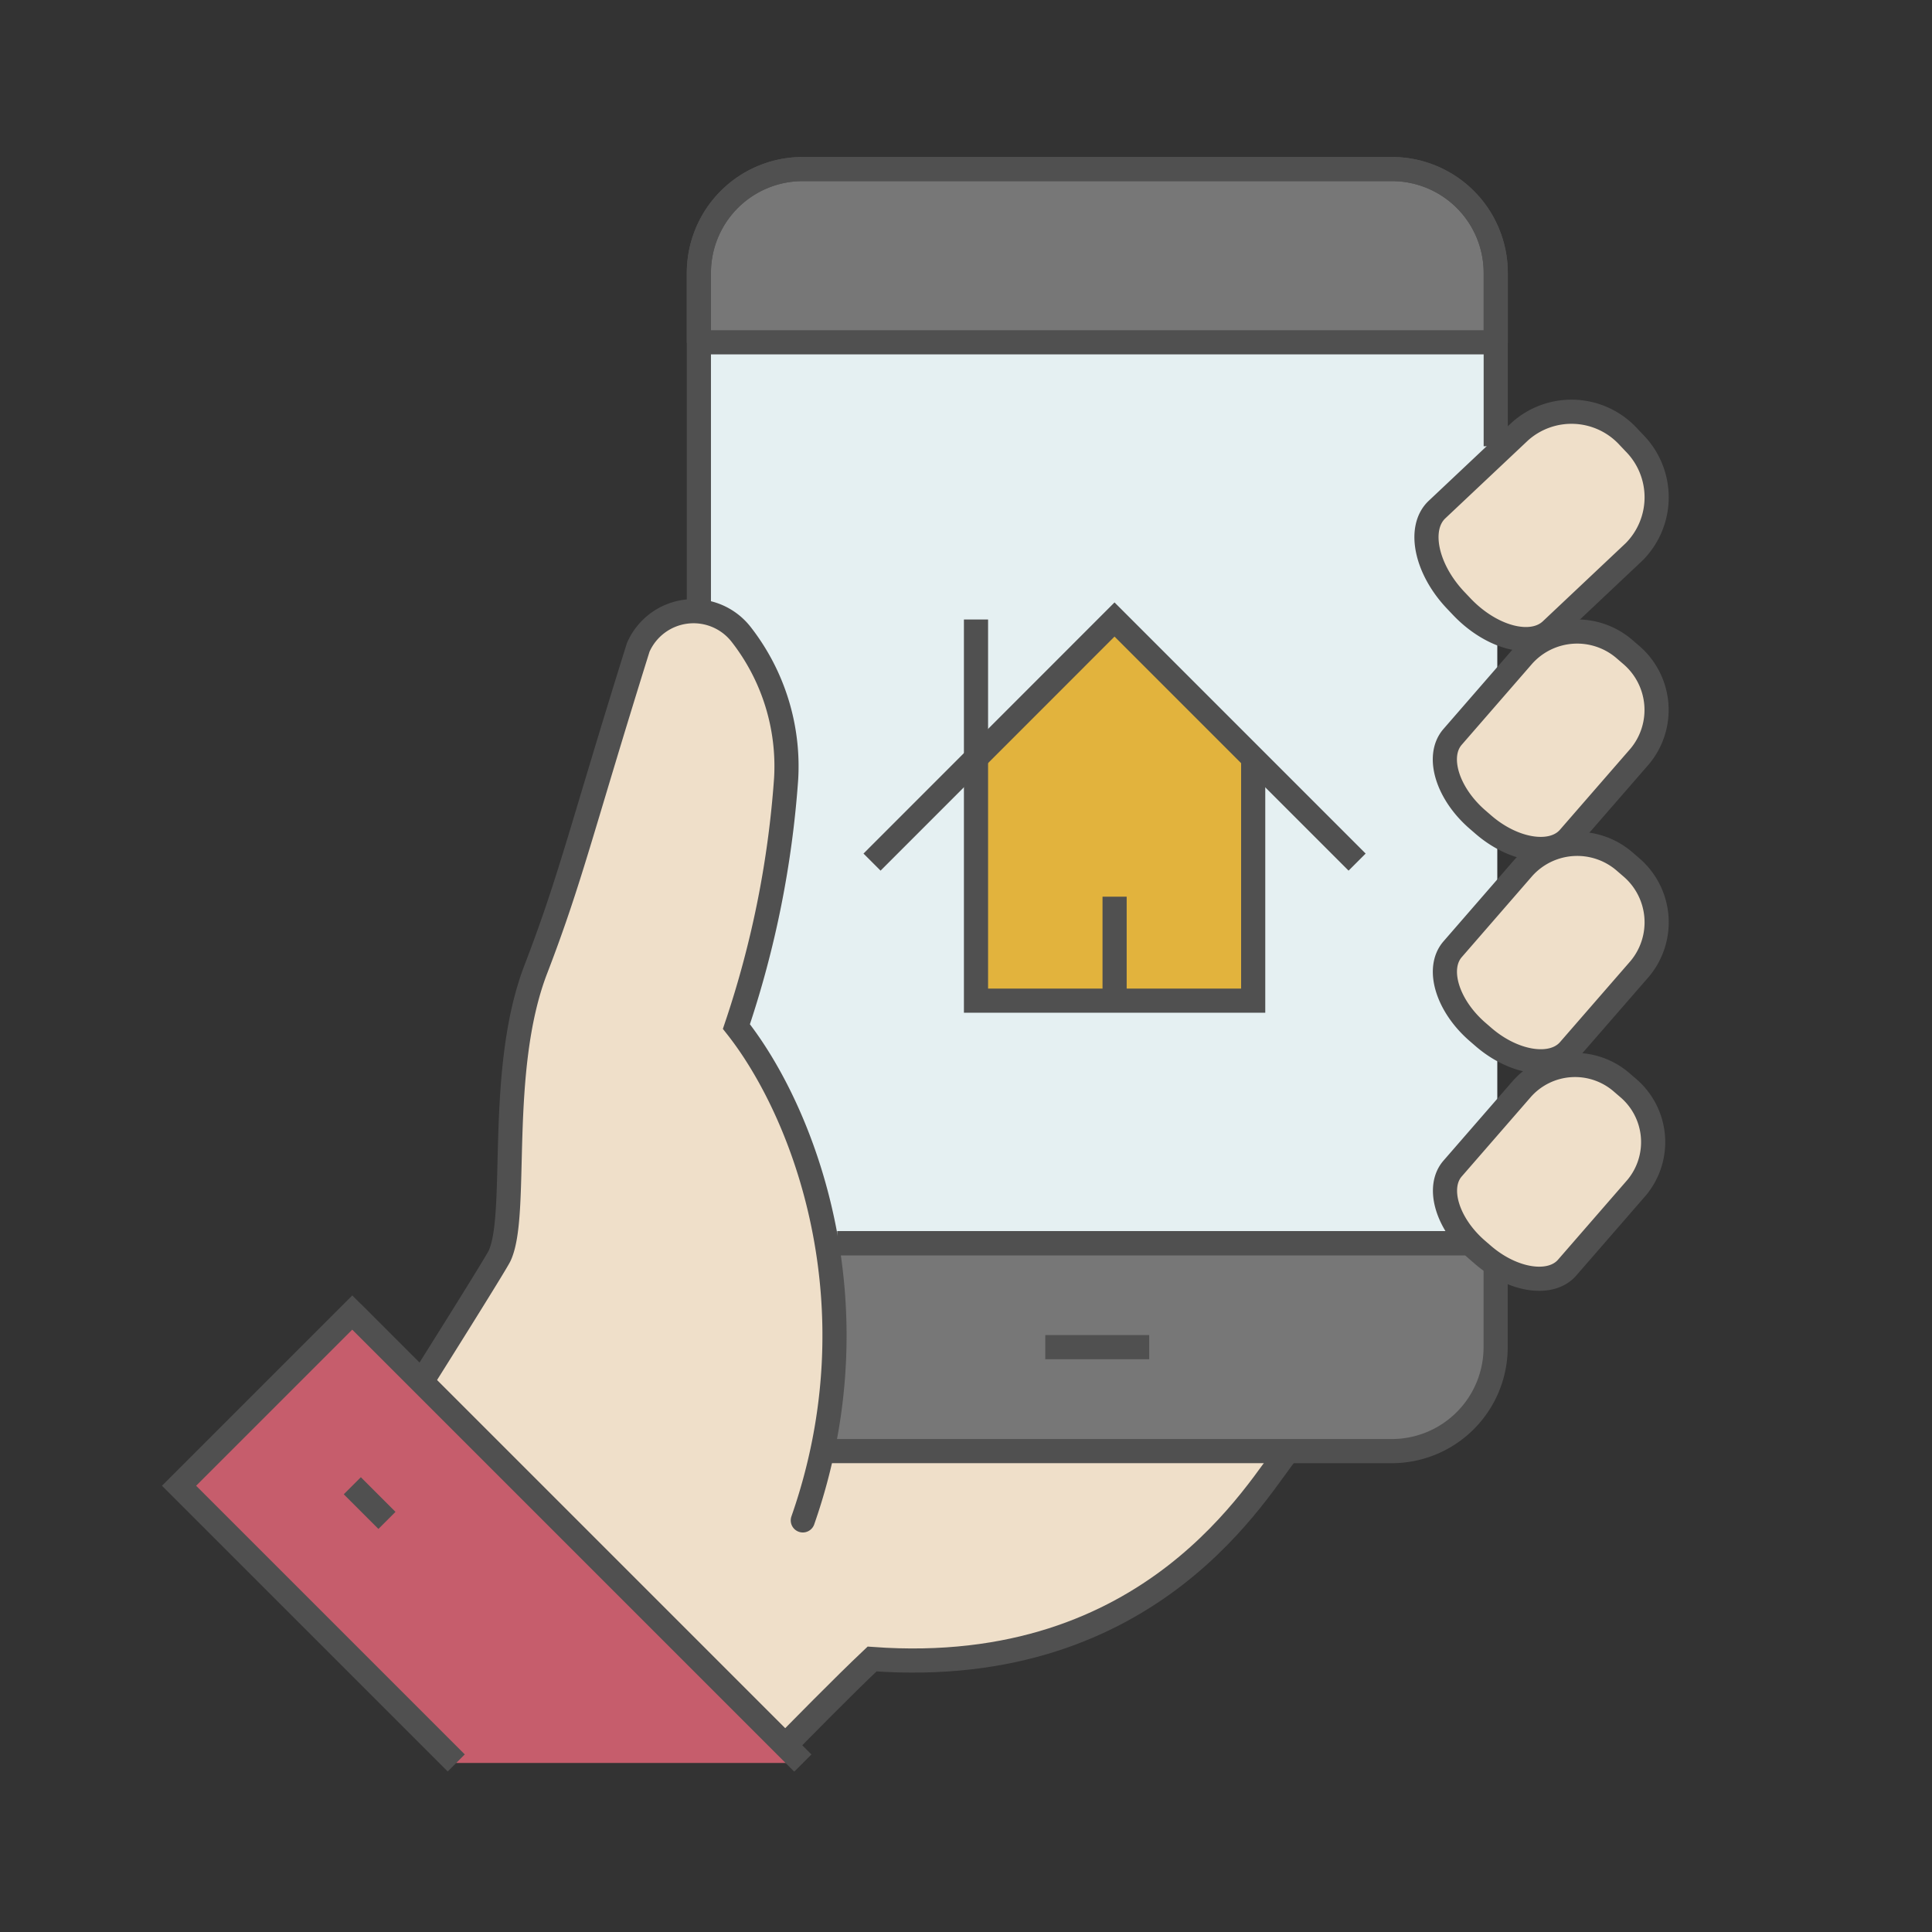 <svg xmlns="http://www.w3.org/2000/svg" xmlns:xlink="http://www.w3.org/1999/xlink" width="80" height="80" viewBox="0 0 80 80"><rect x="0" y="0" width="80" height="80" fill="#333333" stroke="none"/><defs><clipPath id="b"><rect width="80" height="80"/></clipPath></defs><g id="a" clip-path="url(#b)"><rect width="33" height="38" transform="translate(29 14)" fill="#e5f0f2"/><path d="M-11568.586,3463.435h11.519v-10.183l-5.967-5.967-5.967,5.967" transform="translate(11609 -3422)" fill="#e2b33d"/><path d="M18.987,50.326c.579-.593,2.547-2.6,3.732-3.717,11.7.857,16.049-7.244,17.217-8.609s.611-5.943.611-5.943L4.11,34.958" transform="translate(13.392 22.087)" fill="#efdfc9" stroke="#505050" stroke-miterlimit="10" stroke-width="1"/><path d="M11626.928-3404.072l0,0,0,0L11609-3422l17.926,17.928c.087-.089,2.116-2.182,3.6-3.581a22.7,22.7,0,0,0,2.434.052l-6.028,3.53.724.724Zm20.812-12.187c-1.084,1.263-4.9,8.324-14.783,8.657Z" transform="translate(-11594.412 3476.348)" fill="rgba(0,0,0,0)"/><path d="M20.326,40.174H43.805a4.3,4.3,0,0,0,4.3-4.3V31.5H20.563" transform="translate(13.826 19.913)" fill="#777"/><path d="M49.414,8.208V5.3A4.3,4.3,0,0,0,45.11,1H20.718a4.3,4.3,0,0,0-4.3,4.3v2.9" transform="translate(12.521 6)" fill="#777" stroke="#505050" stroke-miterlimit="10" stroke-width="1"/><path d="M38.869,16.069l-.241-.254c-1.235-1.3-1.585-2.992-.779-3.756l3.433-3.235a3.2,3.2,0,0,1,4.5.222l.24.253a3.2,3.2,0,0,1-.011,4.51L42.58,17.043C41.774,17.808,40.1,17.37,38.869,16.069Z" transform="translate(21.652 9.044)" fill="#efdfc9" stroke="#505050" stroke-miterlimit="10" stroke-width="1"/><path d="M39.527,34.725l-.241-.208c-1.24-1.069-1.7-2.584-1.026-3.367l2.878-3.31a2.945,2.945,0,0,1,4.144-.248l.242.208a2.945,2.945,0,0,1,.362,4.135l-2.878,3.311C42.332,36.028,40.767,35.794,39.527,34.725Z" transform="translate(21.885 17.242)" fill="#efdfc9" stroke="#505050" stroke-miterlimit="10" stroke-width="1"/><path d="M24.2,51.406c3.115-8.9.067-16.889-2.75-20.449a41.048,41.048,0,0,0,2.06-10.272,8.878,8.878,0,0,0-1.855-5.954,2.5,2.5,0,0,0-4.273.532c-2.347,7.508-2.786,9.551-4.237,13.321-1.624,4.218-.694,10.135-1.5,11.866-.161.346-3.227,5.217-3.227,5.217" transform="translate(9.043 11.55)" fill="#efdfc9" stroke="#505050" stroke-linecap="round" stroke-miterlimit="10" stroke-width="1"/><path d="M39.551,28.48l-.245-.212c-1.261-1.088-1.73-2.629-1.043-3.425l2.927-3.369a3,3,0,0,1,4.217-.251l.245.211a3,3,0,0,1,.369,4.208l-2.928,3.367C42.407,29.805,40.813,29.567,39.551,28.48Z" transform="translate(21.884 14.467)" fill="#efdfc9" stroke="#505050" stroke-miterlimit="10" stroke-width="1"/><path d="M39.55,22.351l-.245-.212c-1.261-1.088-1.73-2.629-1.043-3.425l2.928-3.369a3,3,0,0,1,4.215-.251l.245.211a3,3,0,0,1,.369,4.208L43.091,22.88C42.406,23.676,40.812,23.438,39.55,22.351Z" transform="translate(21.883 11.803)" fill="#efdfc9" stroke="#505050" stroke-miterlimit="10" stroke-width="1"/><line x2="4.304" transform="translate(43.283 55.783)" fill="none" stroke="#505050" stroke-miterlimit="10" stroke-width="1"/><path d="M49.414,12.478V5.3A4.3,4.3,0,0,0,45.11,1H20.718a4.3,4.3,0,0,0-4.3,4.3V19.652" transform="translate(12.521 6)" fill="none" stroke="#505050" stroke-miterlimit="10" stroke-width="1"/><path d="M20.326,40.174H43.805a4.3,4.3,0,0,0,4.3-4.3V32.452" transform="translate(13.826 19.913)" fill="none" stroke="#505050" stroke-miterlimit="10" stroke-width="1"/><path d="M27.24,52.652,8.588,34,1.414,41.174,12.892,52.652" transform="translate(6 20.348)" fill="#c65d6c" stroke="#505050" stroke-miterlimit="10" stroke-width="1"/><line x2="1.435" y2="1.435" transform="translate(14.588 61.522)" fill="none" stroke="#505050" stroke-miterlimit="10" stroke-width="1"/><path d="M0,0H26.157" transform="translate(34.675 51.478)" fill="none" stroke="#505050" stroke-width="1"/><line x2="33" transform="translate(28.936 14.174)" fill="none" stroke="#505050" stroke-miterlimit="10" stroke-width="1"/><path d="M35.892,19.739V29.783H24.414V14" transform="translate(16 11.652)" fill="none" stroke="#505050" stroke-miterlimit="10" stroke-width="1"/><line y2="4.304" transform="translate(46.153 37.13)" fill="none" stroke="#505050" stroke-miterlimit="10" stroke-width="1"/><path d="M27.24,52.652,8.588,34" transform="translate(6 20.348)" fill="none" stroke="#505050" stroke-miterlimit="10" stroke-width="1"/><path d="M0,0H26.157" transform="translate(34.675 51.478)" fill="none" stroke="#505050" stroke-width="1"/><path d="M21.414,24.046,31.455,14,41.5,24.046" transform="translate(14.695 11.652)" fill="none" stroke="#505050" stroke-miterlimit="10" stroke-width="1"/></g></svg>